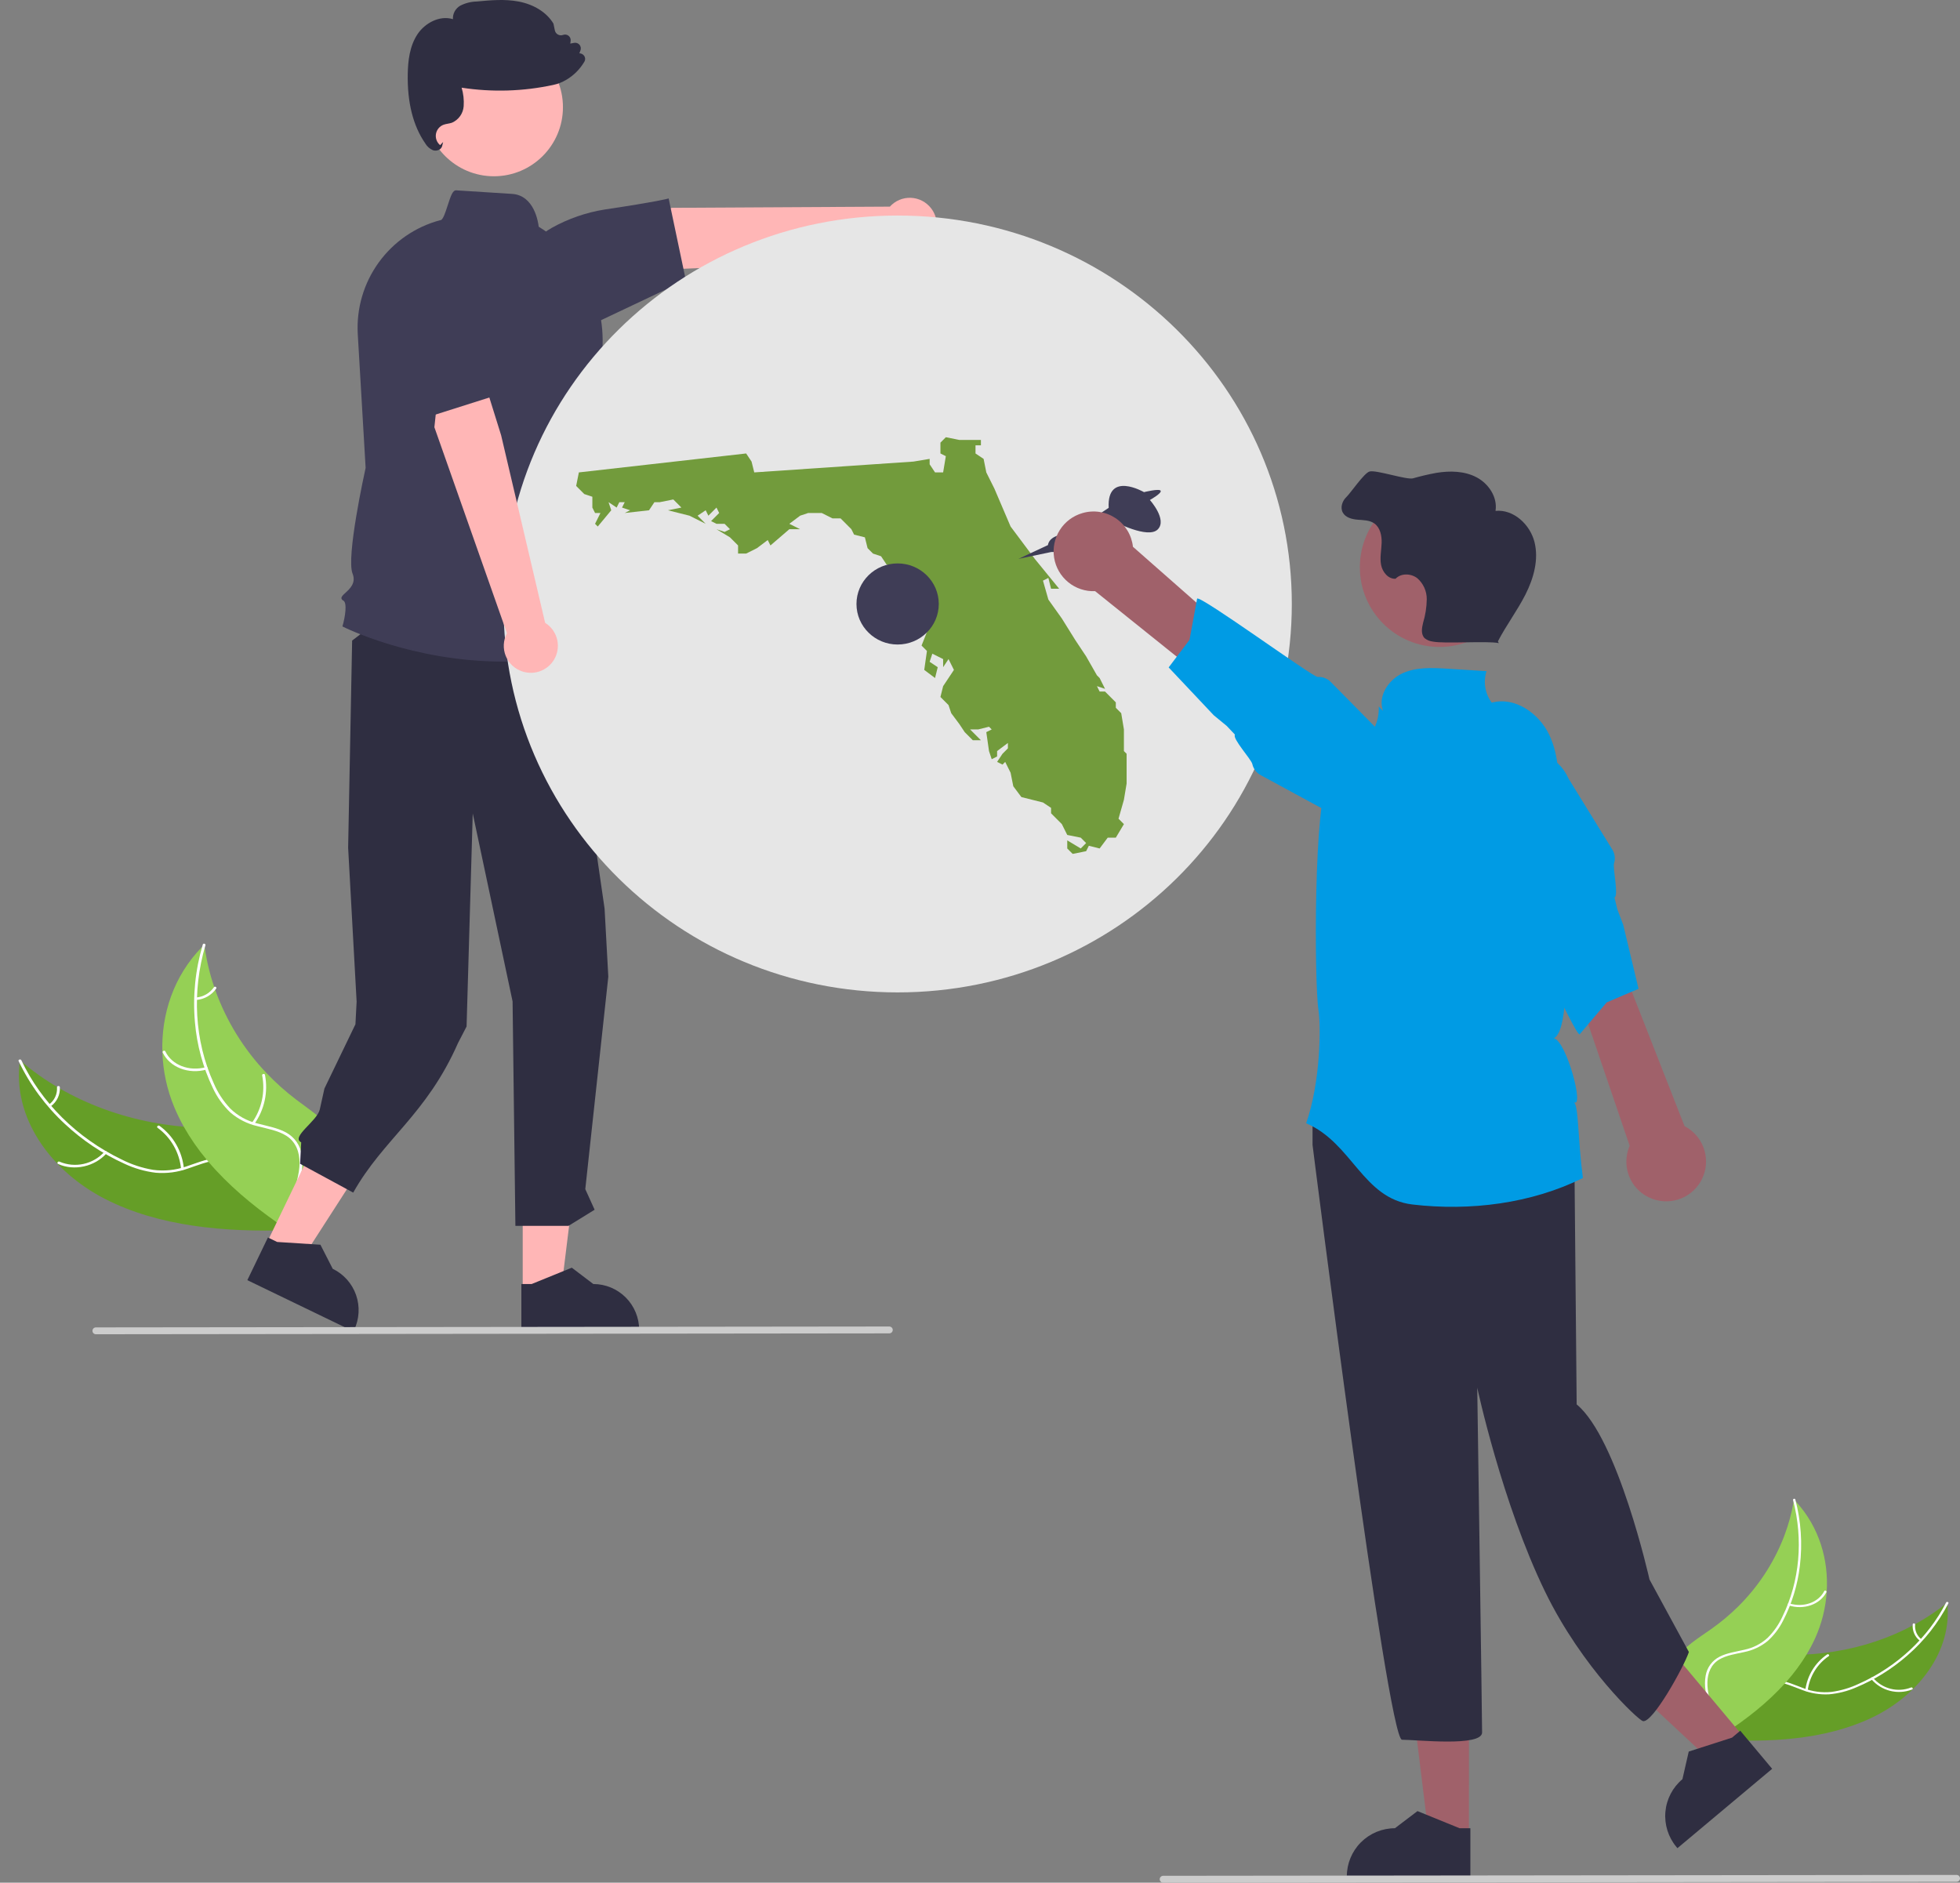 <svg width="381" height="366" viewBox="0 0 381 366" fill="none" xmlns="http://www.w3.org/2000/svg">
<rect x="0" y="0" width="381" height="366" fill="#808080" stroke="none"/>
<g clip-path="url(#clip0_5940_20758)">
<path d="M20.371 233.055C9.896 227.669 2.296 217.258 3.885 206.134C13.181 214.177 26.033 218.912 39.445 219.235C44.669 219.361 50.535 219.014 54.237 222.071C56.541 223.973 57.515 226.908 57.558 229.803C57.601 232.699 56.809 235.603 56.022 238.47L56.212 239.161C43.7 239.561 30.845 238.442 20.371 233.055Z" fill="#659E27"/>
<path d="M4.148 206.114C8.007 214.286 14.925 221.215 23.663 225.419C25.576 226.389 27.625 227.063 29.739 227.419C31.894 227.715 34.088 227.498 36.144 226.787C38.092 226.155 40.019 225.314 42.071 225.104C43.075 224.996 44.091 225.092 45.058 225.387C46.024 225.681 46.922 226.168 47.697 226.817C49.537 228.348 50.599 230.419 51.555 232.482C52.616 234.772 53.677 237.168 55.846 238.775C56.109 238.97 55.723 239.345 55.46 239.151C51.685 236.355 51.282 231.504 48.317 228.17C46.934 226.614 44.983 225.456 42.593 225.556C40.504 225.644 38.516 226.51 36.549 227.164C34.547 227.884 32.414 228.165 30.294 227.989C28.16 227.732 26.08 227.132 24.137 226.211C19.909 224.288 16.02 221.689 12.624 218.516C8.871 215.049 5.813 210.896 3.616 206.279C3.482 205.997 4.016 205.834 4.148 206.114Z" fill="white"/>
<path d="M39.718 183.644C39.745 183.837 39.772 184.031 39.803 184.227C40.176 186.827 40.791 189.386 41.639 191.872C41.701 192.065 41.768 192.26 41.836 192.451C43.99 198.472 47.382 203.972 51.792 208.597C53.589 210.486 55.535 212.226 57.614 213.798C60.511 215.994 63.866 218.155 65.652 221.045C65.841 221.343 66.01 221.655 66.156 221.977L57.165 238.836C57.123 238.867 57.086 238.899 57.045 238.93L56.719 239.616C56.604 239.541 56.486 239.461 56.371 239.386C56.304 239.343 56.239 239.296 56.172 239.253C56.128 239.223 56.084 239.193 56.042 239.168C56.028 239.158 56.013 239.148 56.002 239.14C55.96 239.115 55.925 239.088 55.887 239.065C55.229 238.62 54.573 238.17 53.921 237.714C53.916 237.713 53.916 237.713 53.914 237.708C48.952 234.226 44.304 230.323 40.525 225.87C40.411 225.736 40.293 225.6 40.184 225.459C38.505 223.458 37.012 221.307 35.725 219.034C35.032 217.797 34.411 216.522 33.865 215.214C32.464 211.834 31.685 208.229 31.565 204.572C31.319 197.246 33.722 189.755 39.289 184.074C39.431 183.929 39.572 183.787 39.718 183.644Z" fill="#95D055"/>
<path d="M39.931 183.768C37.291 192.735 37.8 202.298 41.528 210.539C42.3 212.367 43.39 214.044 44.747 215.49C46.204 216.916 48.02 217.921 50 218.397C51.896 218.911 53.918 219.236 55.605 220.161C56.434 220.61 57.144 221.249 57.678 222.025C58.212 222.802 58.556 223.694 58.68 224.629C59.028 226.909 58.422 229.227 57.742 231.48C56.987 233.983 56.16 236.575 56.703 239.096C56.769 239.401 56.224 239.51 56.158 239.205C55.212 234.819 58.2 230.509 58.23 226.103C58.244 224.047 57.561 222.022 55.693 220.823C54.059 219.775 51.974 219.438 50.049 218.933C48.101 218.489 46.292 217.575 44.778 216.269C43.34 214.899 42.176 213.268 41.348 211.461C39.444 207.479 38.276 203.184 37.899 198.784C37.441 193.679 37.956 188.533 39.418 183.621C39.509 183.311 40.021 183.46 39.931 183.768Z" fill="white"/>
<path d="M51.693 241.983L58.399 245.222L74.076 220.878L64.178 216.097L51.693 241.983Z" fill="#FFB6B6"/>
<path d="M48.08 248.869L68.701 258.831L68.827 258.57C69.855 256.44 69.995 253.988 69.216 251.755C68.437 249.521 66.804 247.689 64.676 246.66L62.288 241.98L53.88 241.445L52.08 240.576L48.08 248.869Z" fill="#2F2E41"/>
<path d="M101.61 251.057L109.056 251.056L112.599 222.313L101.609 222.314L101.61 251.057Z" fill="#FFB6B6"/>
<path d="M101.348 258.831L124.246 258.83V258.54C124.246 256.175 123.307 253.906 121.635 252.233C119.964 250.561 117.697 249.621 115.333 249.621H115.333L111.15 246.445L103.346 249.621L101.347 249.621L101.348 258.831Z" fill="#2F2E41"/>
<path d="M108.99 117.75L117.523 176.636L118.248 189.872L113.773 231.176L115.589 235.178L110.514 238.31H100.187L99.639 194.68L91.895 158.139L90.697 199.556L89.039 202.756C82.863 216.778 74.544 221.369 68.662 231.85L58.335 226.252L58.551 222.077C56.477 221.026 61.666 217.953 62.165 215.68L63.068 211.61L69.093 199.122L69.323 194.724L67.674 164.811L68.45 124.53L81.996 114.163L108.99 117.75Z" fill="#2F2E41"/>
<path d="M20.731 224.191C18.434 226.815 14.393 227.703 11.293 226.278C10.988 226.138 11.255 225.692 11.561 225.832C13.044 226.466 14.688 226.618 16.262 226.267C17.837 225.916 19.261 225.08 20.336 223.875C20.562 223.617 20.955 223.935 20.731 224.191Z" fill="white"/>
<path d="M35.194 227.219C35.038 225.642 34.55 224.116 33.763 222.741C32.975 221.367 31.906 220.175 30.626 219.244C30.364 219.048 30.751 218.673 31.012 218.868C32.342 219.84 33.452 221.082 34.268 222.514C35.084 223.947 35.588 225.536 35.746 227.178C35.774 227.49 35.222 227.531 35.194 227.219Z" fill="white"/>
<path d="M9.513 214.727C10.037 214.35 10.456 213.844 10.73 213.259C11.004 212.674 11.124 212.028 11.08 211.383C11.047 211.071 11.599 211.031 11.632 211.341C11.678 212.054 11.544 212.767 11.243 213.414C10.941 214.061 10.482 214.621 9.907 215.044C9.855 215.092 9.788 215.121 9.717 215.126C9.646 215.132 9.576 215.113 9.517 215.073C9.491 215.052 9.471 215.026 9.457 214.996C9.442 214.967 9.435 214.934 9.434 214.901C9.434 214.868 9.441 214.836 9.454 214.806C9.468 214.775 9.488 214.749 9.513 214.727Z" fill="white"/>
<path d="M40.152 207.928C36.642 208.908 32.996 207.486 31.628 204.619C31.493 204.336 31.997 204.103 32.133 204.386C33.414 207.072 36.789 208.366 40.07 207.449C40.415 207.353 40.496 207.832 40.152 207.928Z" fill="white"/>
<path d="M48.991 218.252C49.924 216.935 50.579 215.442 50.918 213.863C51.257 212.284 51.272 210.653 50.963 209.068C50.898 208.763 51.444 208.654 51.509 208.959C51.827 210.609 51.807 212.307 51.451 213.949C51.095 215.591 50.409 217.144 49.435 218.513C49.244 218.792 48.801 218.529 48.991 218.252Z" fill="white"/>
<path d="M38.126 193.916C38.811 193.861 39.475 193.655 40.072 193.312C40.668 192.97 41.181 192.5 41.576 191.937C41.763 191.656 42.206 191.919 42.02 192.198C41.582 192.819 41.014 193.337 40.356 193.717C39.697 194.096 38.965 194.328 38.209 194.395C38.059 194.408 37.92 194.351 37.895 194.21C37.889 194.141 37.909 194.072 37.952 194.017C37.995 193.963 38.057 193.927 38.126 193.916Z" fill="white"/>
<path d="M96.013 34.267C103.423 34.267 109.43 28.255 109.43 20.84C109.43 13.424 103.423 7.412 96.013 7.412C88.602 7.412 82.595 13.424 82.595 20.84C82.595 28.255 88.602 34.267 96.013 34.267Z" fill="#FFB6B6"/>
<path d="M363.817 333.947C372.844 329.661 379.568 321.038 378.519 311.561C370.421 318.132 359.395 321.801 348.012 321.713C343.579 321.679 338.614 321.227 335.392 323.72C333.387 325.271 332.483 327.733 332.369 330.188C332.254 332.642 332.848 335.126 333.439 337.578L333.259 338.159C343.858 338.835 354.79 338.233 363.817 333.947Z" fill="#659E27"/>
<path d="M378.297 311.538C374.806 318.364 368.752 324.053 361.23 327.383C359.581 328.154 357.826 328.67 356.024 328.916C354.188 329.108 352.333 328.865 350.609 328.206C348.974 327.619 347.362 326.853 345.628 326.62C344.779 326.501 343.915 326.555 343.088 326.779C342.26 327.003 341.486 327.391 340.811 327.921C339.209 329.17 338.254 330.897 337.387 332.621C336.426 334.534 335.462 336.538 333.579 337.842C333.351 338 333.669 338.329 333.897 338.171C337.173 335.902 337.646 331.799 340.249 329.052C340.861 328.358 341.622 327.812 342.475 327.455C343.327 327.098 344.25 326.938 345.173 326.989C346.942 327.12 348.605 327.908 350.256 328.516C351.934 329.18 353.735 329.476 355.538 329.384C357.355 329.224 359.134 328.77 360.807 328.042C364.444 326.525 367.811 324.425 370.776 321.826C374.052 318.987 376.757 315.548 378.744 311.692C378.865 311.456 378.417 311.304 378.297 311.538Z" fill="white"/>
<path d="M363.75 326.421C364.7 327.544 365.976 328.343 367.4 328.706C368.825 329.068 370.327 328.977 371.697 328.445C371.96 328.334 371.745 327.948 371.482 328.059C370.207 328.557 368.808 328.642 367.483 328.302C366.157 327.962 364.972 327.214 364.092 326.163C363.908 325.938 363.566 326.197 363.75 326.421Z" fill="white"/>
<path d="M351.403 328.599C351.578 327.266 352.033 325.985 352.737 324.84C353.442 323.695 354.38 322.713 355.491 321.958C355.718 321.8 355.401 321.471 355.174 321.63C354.019 322.417 353.045 323.441 352.315 324.634C351.584 325.827 351.115 327.161 350.936 328.549C350.904 328.813 351.371 328.862 351.403 328.599Z" fill="white"/>
<path d="M373.517 318.697C373.083 318.363 372.741 317.923 372.524 317.42C372.307 316.916 372.222 316.365 372.278 315.819C372.314 315.556 371.847 315.507 371.811 315.769C371.752 316.372 371.847 316.98 372.085 317.537C372.323 318.094 372.698 318.581 373.174 318.955C373.217 318.997 373.273 319.024 373.333 319.03C373.393 319.037 373.453 319.023 373.504 318.991C373.526 318.974 373.544 318.952 373.557 318.927C373.57 318.902 373.577 318.875 373.578 318.847C373.58 318.819 373.575 318.791 373.564 318.765C373.553 318.74 373.537 318.716 373.517 318.697Z" fill="white"/>
<path d="M348.736 291.524C348.708 291.688 348.68 291.852 348.649 292.017C348.262 294.212 347.672 296.366 346.886 298.45C346.828 298.613 346.767 298.776 346.704 298.936C344.715 303.984 341.691 308.557 337.827 312.36C336.253 313.914 334.556 315.337 332.751 316.614C330.235 318.398 327.332 320.14 325.74 322.543C325.571 322.791 325.42 323.051 325.288 323.32L332.46 337.859C332.494 337.886 332.525 337.915 332.559 337.942L332.817 338.532C332.917 338.472 333.018 338.407 333.118 338.347C333.176 338.312 333.232 338.274 333.29 338.239C333.329 338.215 333.367 338.191 333.403 338.171C333.416 338.163 333.428 338.155 333.438 338.148C333.474 338.128 333.505 338.106 333.537 338.088C334.107 337.728 334.675 337.364 335.241 336.995C335.245 336.994 335.245 336.994 335.247 336.99C339.549 334.171 343.595 330.986 346.919 327.312C347.019 327.201 347.122 327.089 347.219 326.972C348.697 325.321 350.02 323.537 351.173 321.644C351.793 320.614 352.354 319.549 352.853 318.454C354.131 315.626 354.889 312.59 355.089 309.492C355.494 303.286 353.656 296.869 349.089 291.901C348.972 291.774 348.856 291.65 348.736 291.524Z" fill="#95D055"/>
<path d="M348.552 291.624C350.55 299.299 349.862 307.395 346.479 314.283C345.776 315.813 344.807 317.205 343.617 318.395C342.343 319.565 340.776 320.368 339.084 320.719C337.462 321.103 335.739 321.325 334.283 322.064C333.569 322.422 332.95 322.945 332.476 323.589C332.002 324.233 331.686 324.98 331.556 325.77C331.2 327.694 331.651 329.676 332.167 331.605C332.74 333.748 333.373 335.968 332.844 338.091C332.78 338.348 333.24 338.456 333.304 338.199C334.224 334.505 331.806 330.769 331.898 327.032C331.941 325.289 332.575 323.589 334.191 322.623C335.605 321.778 337.382 321.548 339.028 321.172C340.692 320.848 342.251 320.122 343.569 319.055C344.826 317.932 345.857 316.58 346.608 315.07C348.329 311.744 349.435 308.133 349.873 304.413C350.398 300.096 350.099 295.718 348.991 291.513C348.922 291.248 348.484 291.36 348.552 291.624Z" fill="white"/>
<path d="M347.716 312.106C350.666 313.032 353.796 311.924 355.033 309.53C355.155 309.294 354.734 309.083 354.612 309.319C353.453 311.562 350.557 312.568 347.799 311.703C347.508 311.612 347.427 312.016 347.716 312.106Z" fill="white"/>
<path d="M97.858 128.617C80.17 128.617 66.901 121.95 66.719 121.857L66.562 121.776L66.611 121.606C67.085 119.942 67.535 117.15 66.721 116.743C66.634 116.71 66.556 116.654 66.495 116.583C66.435 116.511 66.393 116.425 66.374 116.333C66.328 115.999 66.662 115.693 67.126 115.27C68.025 114.448 69.257 113.322 68.534 111.515C67.261 108.329 70.842 92.004 71.073 90.957L69.544 64.934C69.265 59.969 70.703 55.059 73.616 51.031C76.529 47.002 80.74 44.099 85.539 42.811L85.573 42.802L85.608 42.805C86.106 42.833 86.632 41.142 87.032 39.906C87.622 38.078 88.011 36.954 88.676 37.002C93.821 37.334 97.249 37.551 99.534 37.693C103.866 37.962 104.625 43.235 104.718 44.077C109.381 46.92 113.027 51.164 115.137 56.204C117.246 61.244 117.712 66.822 116.466 72.142L114.307 81.432L112.4 85.896L113.028 94.703C115.988 97.165 115.139 102.203 114.971 103.054C117.791 105.973 116.059 109.409 115.639 110.137C116.361 111.019 116.852 112.067 117.069 113.187C117.285 114.307 117.22 115.463 116.879 116.551L119.476 124.998L119.28 125.066C112.39 127.446 105.148 128.647 97.858 128.617Z" fill="#3F3D56"/>
<path d="M180.985 40.48C180.517 39.876 179.923 39.381 179.244 39.031C178.565 38.682 177.818 38.485 177.055 38.456C176.292 38.426 175.532 38.564 174.828 38.861C174.124 39.157 173.493 39.604 172.981 40.171L130.555 40.402L118.501 46.23L116.937 52.909L136.415 52.094L173.592 47.844C174.601 48.643 175.866 49.044 177.15 48.971C178.434 48.898 179.646 48.356 180.557 47.448C181.468 46.54 182.015 45.33 182.094 44.045C182.173 42.761 181.778 41.493 180.985 40.48Z" fill="#FFB6B6"/>
<path d="M133.312 54.445L116.797 62.263L101.487 55.849L101.471 55.725C101.183 53.459 101.58 51.158 102.613 49.12C103.645 47.083 105.264 45.401 107.261 44.295C110.456 42.513 113.94 41.306 117.552 40.729C127.679 39.222 129.733 38.643 129.753 38.637L129.976 38.572L133.312 54.445Z" fill="#3F3D56"/>
<path d="M84.636 29.279C84.47 29.28 84.305 29.253 84.148 29.201C83.532 28.93 83.016 28.472 82.676 27.891C80.298 24.468 79.149 19.904 79.263 14.327C79.311 11.967 79.578 8.95 81.23 6.545C82.618 4.523 85.427 2.918 88.045 3.724C88.015 3.2 88.132 2.678 88.381 2.216C88.63 1.755 89.003 1.372 89.457 1.109C90.46 0.594 91.568 0.314 92.695 0.291C95.354 0.041 98.102 -0.216 100.795 0.294C103.813 0.867 106.282 2.424 107.567 4.566L107.593 4.633L107.854 5.903C107.889 6.073 107.961 6.234 108.064 6.374C108.167 6.515 108.3 6.631 108.452 6.715C108.604 6.799 108.773 6.849 108.947 6.862C109.12 6.874 109.295 6.849 109.458 6.788C109.635 6.721 109.828 6.701 110.015 6.731C110.203 6.762 110.379 6.84 110.528 6.959C110.676 7.078 110.79 7.234 110.86 7.411C110.929 7.588 110.951 7.78 110.924 7.968L110.851 8.473L111.61 8.331C111.8 8.296 111.996 8.311 112.178 8.376C112.36 8.441 112.522 8.553 112.647 8.701C112.771 8.849 112.854 9.027 112.888 9.218C112.921 9.408 112.903 9.604 112.837 9.786L112.622 10.366C112.779 10.367 112.934 10.4 113.078 10.464C113.222 10.527 113.351 10.619 113.458 10.735C113.612 10.9 113.708 11.11 113.734 11.334C113.76 11.558 113.713 11.785 113.601 11.981C112.753 13.433 111.549 14.645 110.103 15.503C109.313 15.979 108.449 16.319 107.547 16.509C101.691 17.774 95.654 17.955 89.734 17.045C90.084 18.214 90.219 19.436 90.132 20.654C90.081 21.344 89.842 22.007 89.441 22.57C89.04 23.134 88.492 23.578 87.858 23.853C87.586 23.941 87.308 24.008 87.026 24.053C86.757 24.095 86.491 24.16 86.233 24.246C85.849 24.387 85.51 24.627 85.249 24.941C84.987 25.255 84.813 25.633 84.744 26.035C84.675 26.438 84.714 26.852 84.856 27.236C84.998 27.619 85.238 27.958 85.553 28.218L86.141 27.605L85.949 28.385C85.91 28.537 85.838 28.678 85.74 28.8C85.642 28.923 85.519 29.023 85.38 29.095C85.151 29.217 84.895 29.28 84.636 29.279Z" fill="#2F2E41"/>
<path d="M174.486 192.928C216.806 192.928 251.113 159.119 251.113 117.415C251.113 75.71 216.806 41.902 174.486 41.902C132.166 41.902 97.859 75.71 97.859 117.415C97.859 159.119 132.166 192.928 174.486 192.928Z" fill="#E6E6E6"/>
<path fill-rule="evenodd" clip-rule="evenodd" d="M145.044 88.156L112.525 91.838L112 94.468L113.574 96.046L115.147 96.571V98.675L115.672 99.727H116.721L115.672 101.831L116.196 102.357L118.819 99.201L118.294 97.623L119.868 98.675L120.392 97.623H121.441L120.917 98.675L122.49 99.201L121.441 99.727L126.162 99.201L127.211 97.623H128.26L130.882 97.097L132.456 98.675L129.833 99.201L134.029 100.253L137.176 101.831L135.603 100.253L137.176 99.201L137.701 100.253L139.275 98.675L139.799 99.727L138.225 101.305L139.275 101.831H140.848L141.897 102.883L140.848 103.409L139.275 102.883L141.897 104.461L143.471 106.039V107.617H145.044L147.142 106.565L149.24 104.987L149.765 106.039L153.436 102.883H155.534L153.436 101.831L155.534 100.253L157.108 99.727H159.73L161.828 100.779H163.402L165.5 102.883L166.025 103.935L168.123 104.461L168.647 106.565L169.696 107.617L171.27 108.143L172.319 109.721L173.892 110.773H177.039L178.088 113.403L179.662 114.455V116.558L180.186 117.61V122.87L179.137 125.5L180.186 126.552L179.662 130.234L181.76 131.812L182.284 129.708L180.711 128.656L181.235 127.078L183.333 128.13V129.708L184.382 128.13L184.907 129.182L185.431 130.234L183.333 133.39L182.809 135.494L184.382 137.071L184.907 138.649L186.48 140.753L187.529 142.331L189.103 143.909H190.676L188.578 141.805H190.152L192.25 141.279L192.775 141.805L191.725 142.331L192.25 146.013L192.775 147.591L193.824 147.065V146.013L195.922 144.435V145.487L194.873 146.539L193.824 148.117L194.873 148.643L195.397 148.117L196.446 150.221L196.971 152.851L198.544 154.955L202.74 156.006L204.314 157.058V158.11L204.838 158.636L206.412 160.214L207.461 162.318L210.083 162.844L211.132 163.896L210.083 164.948L207.461 163.37V164.948L208.51 166L211.132 165.474L211.657 164.422L213.755 164.948L215.328 162.844H216.902L218.475 160.214L217.426 159.162L218.475 155.481L219 152.325V149.695V146.539L218.475 146.013V141.805L217.951 138.649L216.902 137.597V136.545L214.804 134.442H213.755L213.23 133.39L214.804 133.916L213.755 131.812L213.23 131.286L211.132 127.604L209.034 124.448L206.412 120.24L203.789 116.558L202.74 112.877L203.789 112.351L204.314 114.455H205.887L201.167 108.669L196.446 102.357L193.299 94.993L192.775 93.942L191.725 91.838L191.201 89.208L189.627 88.156V86.578H190.676V85.526H186.48L183.858 85L182.809 86.052V88.156L183.858 88.682L183.333 91.838H181.76L180.711 90.26V89.208L177.564 89.734L146.618 91.838L146.093 89.734L145.044 88.156Z" fill="#729B3C"/>
<path d="M174.486 125.298C178.904 125.298 182.486 121.768 182.486 117.414C182.486 113.061 178.904 109.531 174.486 109.531C170.068 109.531 166.487 113.061 166.487 117.414C166.487 121.768 170.068 125.298 174.486 125.298Z" fill="#3F3D56"/>
<path d="M339.044 337.791L333.056 342.808L310.868 322.083L319.705 314.678L339.044 337.791Z" fill="#A0616A"/>
<path d="M344.485 343.865L326.073 359.294L325.878 359.061C324.286 357.159 323.515 354.702 323.733 352.231C323.952 349.76 325.142 347.477 327.043 345.884L327.043 345.884L328.27 340.512L336.682 337.807L338.289 336.46L344.485 343.865Z" fill="#2F2E41"/>
<path d="M285.547 356.923L277.738 356.923L274.022 326.778L285.549 326.778L285.547 356.923Z" fill="#A0616A"/>
<path d="M285.822 365.076L261.807 365.075V364.772C261.807 362.291 262.792 359.912 264.545 358.157C266.298 356.403 268.675 355.417 271.154 355.417L275.541 352.087L283.726 355.418L285.822 355.418L285.822 365.076Z" fill="#2F2E41"/>
<path d="M305.08 212.667C306.966 215.027 306.023 223.051 306.023 223.051L306.485 273.021C314.503 279.628 320.643 307.063 320.643 307.063L328.299 321.158C327.356 323.99 321.236 335.063 319.35 334.591C318.474 334.372 307.579 324.317 300.333 309.403C291.963 292.176 287.158 269.777 287.158 269.777C287.158 269.777 288.101 333.965 288.101 336.797C288.101 339.629 275.367 338.213 272.537 338.213C269.708 338.213 255.142 222.579 255.142 222.579V215.971L257.5 212.667C257.5 212.667 303.193 210.308 305.08 212.667Z" fill="#2F2E41"/>
<path d="M203.697 105.976L197.977 108.647L204.351 107.312C204.351 107.312 209.035 107.502 209.035 105.595L216.66 101.397C216.66 101.397 223.142 104.831 225.049 102.924C226.955 101.016 223.523 97.2 223.523 97.2C223.523 97.2 225.82 95.932 225.625 95.421C225.43 94.911 222.38 95.674 222.38 95.674C222.38 95.674 215.135 91.477 215.516 98.726L207.891 103.786C207.891 103.786 204.078 103.687 203.697 105.976Z" fill="#3F3D56"/>
<path d="M307.7 229.008C297.691 233.977 285.782 235.48 274.563 234.161C264.892 233.021 262.881 222.208 253.905 218.371C256.742 210.215 256.775 199.388 256.296 196.349C255.476 191.161 255.324 154.999 258.328 151.233C262.268 146.292 268.282 143.653 268.009 137.338L268.851 138.204C267.787 135.4 269.848 132.192 272.563 130.923C275.277 129.655 278.413 129.816 281.404 130.003C283.923 130.161 286.441 130.318 288.959 130.476C288.63 131.505 288.55 132.597 288.727 133.663C288.904 134.729 289.332 135.737 289.976 136.604C294.44 135.372 299.148 138.648 301.142 142.826C303.136 147.007 303.088 151.832 302.998 156.463C302.895 161.822 306.864 199.457 302.062 201.839C304.539 202.464 308.039 215.681 305.926 214.249C306.904 214.934 306.668 221.334 307.7 229.008Z" fill="#009BE4"/>
<path d="M210.411 99.748C211.49 99.43 212.626 99.353 213.738 99.523C214.85 99.692 215.911 100.103 216.848 100.727C217.784 101.352 218.572 102.174 219.156 103.136C219.74 104.097 220.107 105.176 220.229 106.295L262.696 143.662L255.028 148.76L212.878 114.924C210.986 115.006 209.13 114.39 207.661 113.194C206.192 111.997 205.213 110.303 204.909 108.432C204.605 106.562 204.997 104.644 206.011 103.044C207.025 101.443 208.59 100.27 210.411 99.748Z" fill="#A0616A"/>
<path d="M256.144 131.608C255.214 131.661 233.267 115.635 232.705 116.378L231.23 124.383L227.174 129.752L235.943 139.055L238.449 141.112L240.06 142.816C239.496 143.571 243.237 147.612 243.439 148.535C243.537 148.986 243.731 149.411 244.007 149.782C244.284 150.152 244.637 150.458 245.042 150.68L259.312 158.428C261.215 159.842 263.6 160.443 265.944 160.099C268.289 159.756 270.402 158.496 271.819 156.596C273.237 154.696 273.844 152.311 273.507 149.964C273.17 147.616 271.917 145.499 270.022 144.075L267.917 141.944L264.693 138.674L258.659 132.559C258.334 132.228 257.94 131.971 257.506 131.807C257.072 131.642 256.607 131.574 256.144 131.608Z" fill="#009BE4"/>
<path d="M279.819 125.771C288.368 125.771 295.299 118.835 295.299 110.279C295.299 101.723 288.368 94.787 279.819 94.787C271.269 94.787 264.338 101.723 264.338 110.279C264.338 118.835 271.269 125.771 279.819 125.771Z" fill="#A0616A"/>
<path d="M298.285 105.373C297.425 101.954 294.214 98.972 290.708 99.317C291.141 96.684 289.389 94.032 287.028 92.791C284.667 91.549 281.846 91.496 279.214 91.928C277.686 92.206 276.172 92.56 274.679 92.989C273.412 93.33 267.473 91.295 266.215 91.667C265.138 91.984 262.549 95.842 261.732 96.612C260.915 97.381 260.483 98.676 261.029 99.657C261.567 100.626 262.8 100.941 263.904 101.032C265.008 101.123 266.194 101.107 267.11 101.73C268.288 102.53 268.621 104.126 268.574 105.55C268.526 106.974 268.2 108.409 268.465 109.809C268.731 111.209 269.863 112.607 271.283 112.511C272.346 111.389 274.289 111.461 275.509 112.41C276.092 112.92 276.558 113.551 276.875 114.258C277.192 114.965 277.352 115.733 277.345 116.508C277.32 118.056 277.08 119.593 276.631 121.075C276.375 122.098 276.183 123.338 276.94 124.072C277.386 124.427 277.922 124.652 278.489 124.719C280.724 125.194 289.112 124.55 291.347 125.025L291.174 124.683C292.793 121.552 294.941 118.717 296.533 115.572C298.124 112.426 299.146 108.791 298.285 105.373Z" fill="#2F2E41"/>
<path d="M322.047 233.32C320.953 233.058 319.93 232.559 319.05 231.858C318.169 231.158 317.453 230.272 316.951 229.264C316.45 228.257 316.175 227.151 316.147 226.026C316.119 224.901 316.337 223.783 316.787 222.751L298.536 169.19L307.722 168.587L327.454 218.928C329.136 219.799 330.44 221.258 331.119 223.027C331.798 224.796 331.805 226.754 331.139 228.528C330.472 230.302 329.178 231.769 327.503 232.653C325.827 233.536 323.886 233.773 322.047 233.32Z" fill="#A0616A"/>
<path d="M294.31 176.192C295.143 176.609 306.209 201.44 307.066 201.075L312.326 194.866L318.514 192.23L315.535 179.793L314.384 176.761L313.835 174.481C314.699 174.107 313.464 168.738 313.747 167.838C313.887 167.397 313.93 166.932 313.875 166.473C313.819 166.014 313.665 165.573 313.424 165.179L304.9 151.351C303.953 149.177 302.183 147.467 299.979 146.598C297.774 145.728 295.315 145.768 293.14 146.71C290.966 147.652 289.253 149.419 288.378 151.622C287.503 153.826 287.537 156.287 288.472 158.466L289.239 161.363L290.409 165.805L292.601 174.114C292.719 174.563 292.932 174.982 293.227 175.341C293.522 175.7 293.892 175.99 294.31 176.192Z" fill="#009BE4"/>
<path d="M380.334 365.828L226.102 366C225.925 366 225.756 365.93 225.631 365.805C225.506 365.68 225.436 365.51 225.436 365.334C225.436 365.157 225.506 364.987 225.631 364.862C225.756 364.737 225.925 364.667 226.102 364.667L380.334 364.495C380.422 364.495 380.509 364.512 380.59 364.545C380.671 364.579 380.744 364.628 380.806 364.69C380.868 364.752 380.918 364.825 380.951 364.906C380.985 364.987 381.002 365.074 381.002 365.162C381.002 365.249 380.985 365.336 380.951 365.417C380.918 365.498 380.868 365.572 380.806 365.634C380.744 365.695 380.671 365.744 380.59 365.778C380.509 365.811 380.422 365.828 380.334 365.828Z" fill="#CCCCCC"/>
<path d="M172.87 259.214L18.638 259.386C18.461 259.386 18.293 259.315 18.168 259.19C18.044 259.065 17.974 258.896 17.974 258.72C17.974 258.543 18.044 258.374 18.168 258.249C18.293 258.124 18.461 258.054 18.638 258.053L172.87 257.881C172.958 257.881 173.045 257.898 173.126 257.932C173.207 257.965 173.28 258.014 173.342 258.076C173.404 258.138 173.454 258.211 173.487 258.292C173.521 258.373 173.538 258.46 173.538 258.548C173.538 258.636 173.521 258.722 173.487 258.803C173.454 258.884 173.404 258.958 173.342 259.02C173.28 259.082 173.207 259.131 173.126 259.164C173.045 259.198 172.958 259.215 172.87 259.214Z" fill="#CCCCCC"/>
<path d="M101.537 130.532C100.811 130.295 100.145 129.903 99.587 129.381C99.029 128.86 98.591 128.222 98.306 127.513C98.021 126.804 97.894 126.042 97.935 125.278C97.976 124.515 98.184 123.771 98.544 123.097L84.439 83.053L85.851 69.731L91.606 66.003L97.415 84.626L105.968 121.082C107.06 121.762 107.864 122.819 108.229 124.053C108.593 125.287 108.493 126.612 107.947 127.777C107.401 128.941 106.446 129.865 105.265 130.373C104.084 130.881 102.757 130.937 101.537 130.532Z" fill="#FFB6B6"/>
<path d="M76.838 55.719L90.179 50.551L97.924 76.389L80.046 82.059L76.838 55.719Z" fill="#3F3D56"/>
</g>
<defs>
<clipPath id="clip0_5940_20758">
<rect width="381" height="366" fill="white"/>
</clipPath>
</defs>
</svg>

